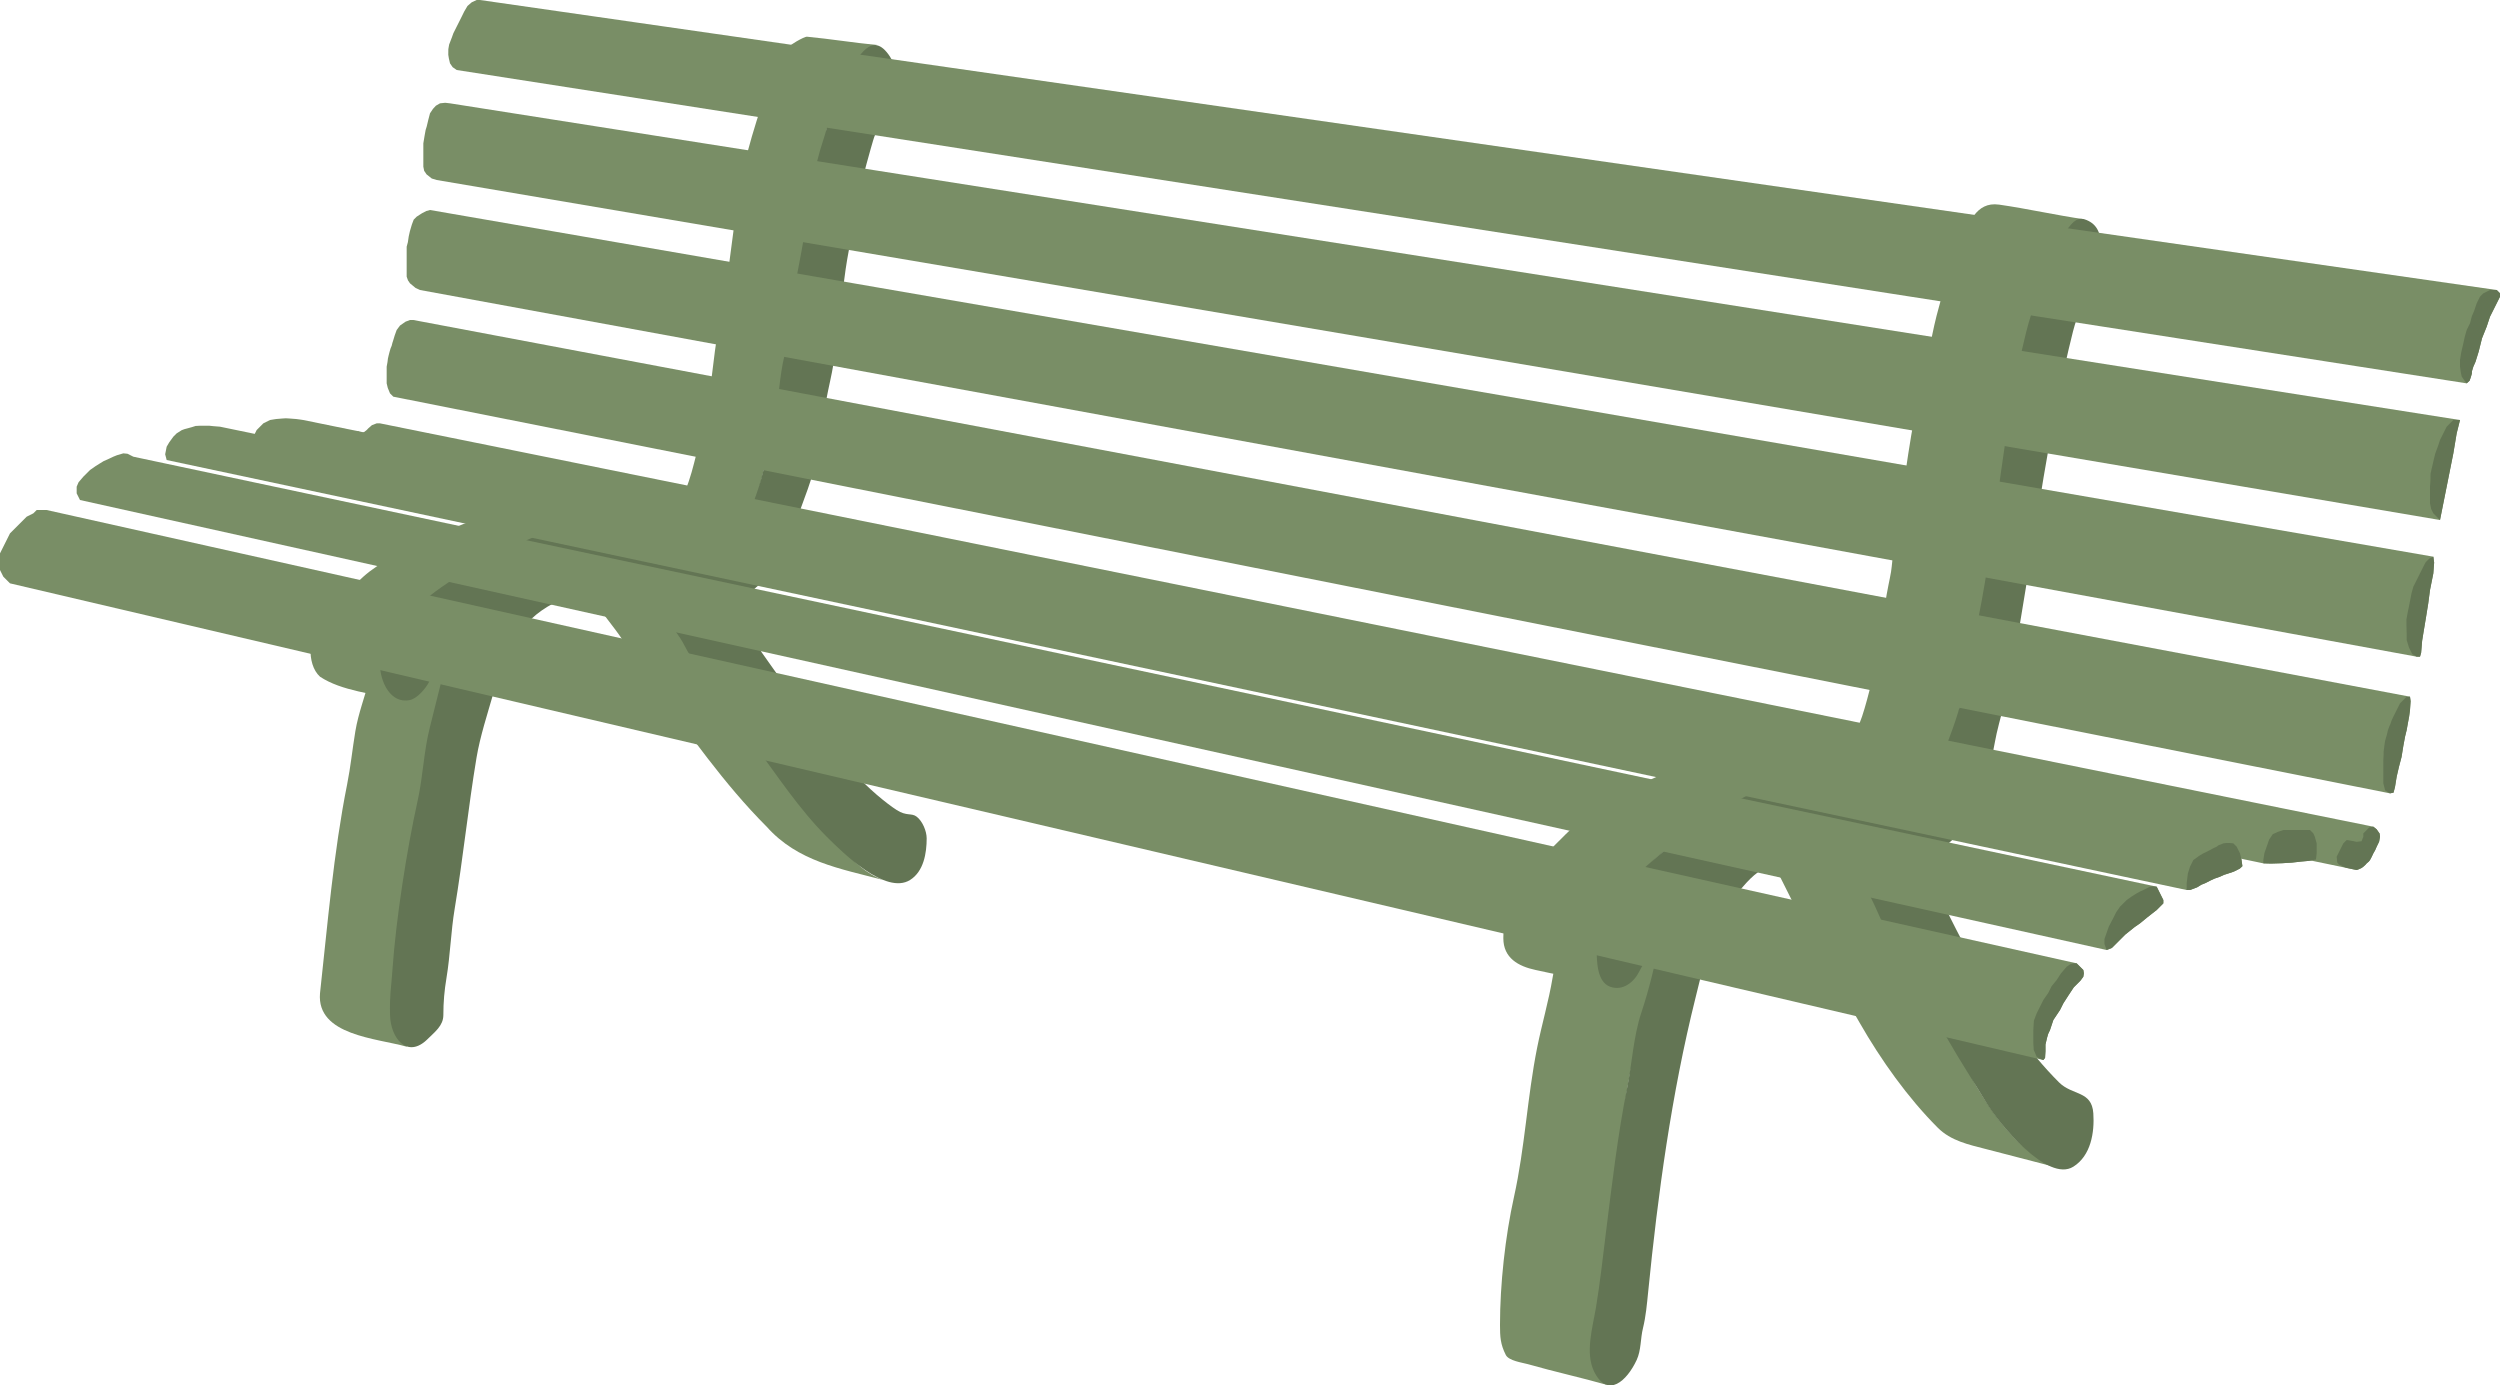 <?xml version="1.0" encoding="UTF-8" standalone="no"?>
<!-- Created with Inkscape (http://www.inkscape.org/) -->
<svg xmlns:rdf="http://www.w3.org/1999/02/22-rdf-syntax-ns#" xmlns="http://www.w3.org/2000/svg" xmlns:cc="http://web.resource.org/cc/" xmlns:dc="http://purl.org/dc/elements/1.1/" xmlns:svg="http://www.w3.org/2000/svg" xmlns:inkscape="http://www.inkscape.org/namespaces/inkscape" xmlns:sodipodi="http://sodipodi.sourceforge.net/DTD/sodipodi-0.dtd" xmlns:ns1="http://sozi.baierouge.fr" xmlns:xlink="http://www.w3.org/1999/xlink" id="Layer_1" xml:space="preserve" version="1.0" viewBox="12.5 44.907 375 207.815" inkscape:version="0.91 r13725">
<title id="title3">bench g.aoi</title>
<g id="g5">
	<line id="line7" style="fill:#798e66" y2="174.91" x2="138.5" y1="174.91" x1="138.5" fill="#798E66"/>
	<line id="line9" style="fill:#798e66" y2="130.91" x2="95.5" y1="130.91" x1="95.5" fill="#798E66"/>
	<line id="line11" style="fill:#798e66" y2="130.91" x2="95.5" y1="130.91" x1="95.5" fill="#798E66"/>
	<line id="line13" style="fill:#798e66" y2="130.91" x2="95.5" y1="130.91" x1="95.5" fill="#798E66"/>
	<line id="line15" style="fill:#798e66" y2="130.91" x2="95.5" y1="130.91" x1="95.5" fill="#798E66"/>
	<path id="path17" style="fill:#798e66" d="m127.5 168.91c-6.44-6.45-11.46-13.78-16.89-21.02-1.37-1.84-2.93-3.63-3.96-5.69-0.85-1.7-2.6-3.79-3.9-5.54-1.3-1.76-1.65-2.79-2.75-3.75-0.795-0.7-1.57-1.03-3-1.5 3.31 0.66 6.63 1.32 9.94 1.98 1.97 0.4 4.57 1.89 5.48 3.02 3.68 4.56 6.85 9.26 9.91 14.36 1.54 2.56 3.92 4.63 5.59 7.14 1.61 2.41 3.57 5.57 5.6 7.6 3.75 3.75 6.26 9.55 11.48 11.4-6.52-1.72-12.84-2.77-17.5-8"/>
	<line id="line19" style="fill:#798e66" y2="133.41" x2="106" y1="133.41" x1="106" fill="#798E66"/>
	<line id="line21" style="fill:#798e66" y2="133.41" x2="106" y1="133.41" x1="106" fill="#798E66"/>
	<line id="line23" style="fill:#798e66" y2="133.41" x2="106" y1="133.41" x1="106" fill="#798E66"/>
	<path id="path25" style="fill:#798e66" d="m60.5 193.91c1.128-10.21 2.024-21.12 4.068-31.34 0.529-2.65 0.792-5.32 1.235-7.98 0.456-2.74 1.474-5.29 2.145-7.97 0.28-1.13 0.323-2.3 0.604-3.42 0.396-1.59 0.089-1.88 1.625-1.51 3.108 0.74 6.215 1.48 9.323 2.22-1.24 4.96-1.211 9.77-2.055 14.83-0.842 5.06-2.685 10.25-3.797 15.25-1.163 5.23 0.336 10.52-0.534 15.74-0.511 3.06 1.09 7.72 0.386 12.18-4.45-1.27-13.527-1.67-13-8"/>
	<line id="line27" style="fill:#798e66" y2="144.41" x2="79" y1="144.41" x1="79" fill="#798E66"/>
	<line id="line29" style="fill:#798e66" y2="144.41" x2="79" y1="144.41" x1="79" fill="#798E66"/>
	<line id="line31" style="fill:#798e66" y2="146.91" x2="77" y1="146.91" x1="77" fill="#798E66"/>
	<path id="path33" style="fill:#798e66" d="m60.5 146.41c-2.115-1.92-1.717-6.56 0.156-8.66 1.979-2.21 4.022-4.27 6.344-6.34 2.43-2.18 5.67-3.59 8.5-5 3.396-1.7 6.771-3.09 10.405-4.31 3.328-1.1 7.438-1.05 10.927-1.48 3.848-0.48 7.008 0.41 10.778 0.94 1.15 0.17 3.28 1.14 4.39 0.85 1.05-0.28 1.61-1.61 2.25-2.25 1.62-1.62 2.58-6.98 3.25-9.25 1.72-5.82 1.78-11.926 2.96-17.818 1.21-6.028 1.83-12.187 2.7-18.292 0.91-6.373 3.05-12.529 5.09-18.643 0.46-1.384 1.44-2.778 2.25-4 0.24-0.365 2.61-1.787 3.06-1.744 3.48 0.331 6.98 0.907 10.46 1.239-2.42 1.788-4.79 4.559-5.77 7.505-0.62 1.867-1.38 3.035-1.72 5.084-0.32 1.891 0.32 3.624 0.05 5.559-1.02 7.096-3.66 14.288-3.66 21.513 0 1.635-1.97 3.342-2.29 4.946-0.31 1.575-0.31 3.353-0.68 4.861-0.43 1.71-0.32 3.39-0.87 5.05-0.52 1.57-0.89 3.27-1.21 4.89-0.79 3.95-2.03 15.08-8.04 13.29-10.73-3.2-23.22-1.46-32.908 4.36-5.507 3.3-24.716 14.34-14.422 21.2-3.91-0.93-8.787-1.36-12-3.5"/>
	<line id="line35" style="fill:#798e66" y2="216.91" x2="310" y1="216.91" x1="310" fill="#798E66"/>
	<line id="line37" style="fill:#798e66" y2="216.91" x2="310" y1="216.91" x1="310" fill="#798E66"/>
	<line id="line39" style="fill:#798e66" y2="216.91" x2="309.5" y1="216.91" x1="309.5" fill="#798E66"/>
	<line id="line41" style="fill:#798e66" y2="216.91" x2="309.5" y1="216.91" x1="309.5" fill="#798E66"/>
	<line id="line43" style="fill:#798e66" y2="183.41" x2="247" y1="183.41" x1="247" fill="#798E66"/>
	<line id="line45" style="fill:#798e66" y2="183.41" x2="247" y1="183.41" x1="247" fill="#798E66"/>
	<path id="path47" style="fill:#798e66" d="m322.5 220.41c-4.03-1.05-8.06-2.09-12.1-3.14-2.59-0.67-5.27-1.23-7.24-3.21-4.5-4.5-8.54-10.19-11.73-15.77-3.53-6.18-7.11-12.24-10.28-18.59-0.71-1.42-1.47-2.96-2.15-4.29-0.5-0.98-2-2.24-2-3.25 0-0.52-1.5-0.99-1.5-1.5 0-0.84-2.47-0.58-3-1.25 3.9 0.83 7.79 1.67 11.68 2.5 2.05 0.44 4.99 1.08 6.32 2.5 0.07 0.07 1.42 0.64 1.42 0.75 0 0.65 0.32-0.08 0.5 0.25 0.29 0.52 0.37 1.37 0.75 1.75 1.03 1.03 1.71 2.63 2.17 4.01 1 3.01 2.93 6.71 4.83 9.24 1 1.34 1.54 2.84 2.2 4.38 0.6 1.42 1.79 2.67 2.57 4.02 1.78 3.12 2.29 6.15 4.14 9.23 3.12 5.21 7.27 10.83 13.42 12.37"/>
	<line id="line49" style="fill:#798e66" y2="174.91" x2="278" y1="174.91" x1="278" fill="#798E66"/>
	<path id="path51" style="fill:#798e66" d="m253.42 240.41c1.93-11.6 1.34-23.31 3.65-34.84 1.11-5.57 3.35-11.17 5.15-16.57 0.15-0.46-0.61-3.06-0.76-3.1-1.34-0.34-2.67-0.67-4-1l-9.96-2.49c0 3.05-1.6 6.08-2.1 9.09-0.6 3.61-1.62 7.01-2.33 10.57-1.48 7.4-1.83 14.99-3.47 22.37-1.32 5.96-2.1 13.13-2.1 19.2 0 1.8 0.06 2.9 0.87 4.51 0.44 0.88 2.48 1.15 3.31 1.38 3.94 1.13 8.03 2.02 11.96 3.14-3.9-2.23-0.68-9.53-0.22-12.26z"/>
	<path id="path53" style="fill:#798e66" d="m254.42 183.91c0.86-2.6 1.99-5.92 3.92-7.85 2.18-2.17 4.54-4.19 7.01-6.04 6.09-4.57 12.3-5.95 19.6-8.04 1.46-0.42 3.05-1.45 4.56-1.64 2.61-0.32 3.92-0.31 6.44 0.41 1.59 0.45 8.47 2.33 8.47-0.59 0-0.84-0.28-2.33 0.08-3.25 0.7-1.8 1.49-3.46 1.87-5.36 0.7-3.48 2.63-6.99 3.5-10.44 1.31-5.23 1.96-10.67 2.85-16.02 0.95-5.68 0.55-11.34 1.26-17.05 0.7-5.56 3.06-11.484 4.83-16.814 1.56-4.686 1.67-11.073 6.36-13.422-4.21-0.601-8.59-1.601-12.8-2.202-3.57-0.51-4.55 3.007-5.87 5.554-1.48 2.843-2.3 6.8-3.16 9.797-1.03 3.634-1.56 7.322-2.47 10.957-1.81 7.28-2.61 14.92-3.84 22.33-0.29 1.71-0.69 4.59-0.77 5.64-0.09 1.05-0.4 2.19-0.76 4.21-0.36 2.03-1.22 7.1-1.8 10.64-0.3 1.75-0.66 3.39-1.15 5.16s-0.91 3.24-1.68 4.77c-1.06 2.13-1.6 4.25-4.13 4.25-1.64 0-3.14-0.93-4.78-1.13-2.14-0.27-4.14-0.37-6.31-0.37-3.61 0-7.44 0.91-10.71 2.31-6.27 2.68-12.7 5.45-17.6 10.34-4.35 4.36-9.34 8.95-9.34 15.58 0 2.97 2.25 4.21 4.82 4.76 3.89 0.84 7.78 1.67 11.68 2.51-3.86-1.35-1.02-6.19-0.08-9z"/>
</g>
<g id="g55">
	<line id="line57" style="fill:#637554" y2="122.41" x2="110.5" y1="122.41" x1="110.5" fill="#637554"/>
	<path id="path59" style="fill:#637554" d="m147 166.41c-1.48-0.96-4.31-3.21-6.75-6-2.44-2.8-4.63-5.96-6.75-8.5-2.44-2.93-4.53-6.04-6.74-9.14-0.94-1.32-1.7-2.78-2.6-4.13-0.74-1.1-1.69-2.87-2.66-3.73 0.45 0.05 2.64-0.61 3.12-0.88 0.8-0.45 3.1-2.64 3.58-3.11 0.8-0.78 1.53-1.7 1.88-2.75 0.57-1.7 1.28-3.33 1.84-5.03 1.12-3.36 2.52-6.38 3.11-9.9 0.61-3.69 1.16-7.43 1.97-11.08 1.63-7.354 1.6-15.136 3.42-22.42 0.86-3.449 1.09-6.924 2.08-10.332 0.28-0.944 0.93-3.501 1.25-4.25 0.47-1.097 0.21-2.127 1-3.5 1.39-2.422 2.89-5.737 1.25-8.25-2.7-4.145-4.74 0.104-6.5 2.75-2.01 3.012-2.48 6.701-3.61 10.069-1.15 3.455-1.79 7.518-2.31 11.134-0.49 3.451-1.15 6.879-1.83 10.297-0.7 3.493-0.69 7.015-1.57 10.546-0.82 3.266-0.8 6.676-1.63 9.996-0.82 3.3-1.22 6.73-2.3 9.96-0.77 2.3-1.92 5.88-4.25 6.25-1.56 0.24-2.96-0.32-4.4-0.8-1.65-0.55-3.52-0.5-5.24-0.72-6.81-0.85-15.609 0.39-21.808 3.49-5.975 2.99-11.813 5.79-16.551 10.53-1.896 1.89-4.5 4.83-4.5 7.73 0 2.38 1.517 5.92 4.5 5.27 1.082-0.24 2.354-1.71 2.87-2.74 0.638-1.28 1.536-2.17 2.63-3.26-0.857 3.43-1.699 6.79-2.552 10.21-0.898 3.59-1.001 7.27-1.8 10.87-1.625 7.31-3.26 17.84-3.776 25.28-0.217 3.13-0.439 3.74-0.372 6.87 0.076 3.51 2.599 6.67 5.656 3.61 1.021-1.02 2.344-1.98 2.344-3.58 0-1.94 0.152-3.68 0.473-5.6 0.571-3.43 0.654-6.93 1.226-10.35 1.254-7.53 2.018-15.11 3.274-22.65 0.53-3.18 1.657-6.62 2.527-9.66 0.437-1.53 0.656-2.82 1.37-4.25 0.292-0.58 0.35-1.17 0.63-1.75 0.308-0.65 0.795-1.09 1.13-1.76 2.521-5.05 8.594-7.74 14.119-7.74 2.67 0 4.87 0.1 6.75 2 0.46 0.47 1.26 1.59 2 2.5 0.83 1 2.03 2.56 2.6 3.7 1.29 2.57 3.2 4.79 4.7 7.29 1.64 2.74 3.81 4.95 5.7 7.51 3.52 4.75 6.82 9.81 11 14 2.48 2.48 8.86 8.76 12.5 6.5 2.07-1.29 2.5-4.07 2.5-6.25 0-1.07-0.62-2.58-1.5-3.25-0.76-0.6-1.52-0.04-3-1z"/>
	<path id="path61" style="fill:#637554" d="m290.5 174.41c0.25 0.41 2.72 5.18 3.5 7 1.44 3.37 4.75 9.18 5.44 10.35s1.04 2.36 1.87 3.62c1.23 1.83 2.34 3.67 3.44 5.58 1.79 3.14 3.8 6.2 5.67 9.31 1.98 3.3 9.23 12.05 13.08 9.64 2.64-1.65 3.19-5.14 3-8-0.23-3.44-3.13-2.63-5.16-4.66-9.32-9.33-15.08-22.33-20.84-33.84 1.02 0.23 2.34-0.92 3.24-1.37 1.28-0.64 2-1.54 3.01-2.55 0.33-0.32 1.18-2.2 1.4-2.66 0.4-0.81 0.97-1.72 1.26-2.59 0.59-1.77 0.73-2.86 1.43-4.6 0.64-1.55 0.82-3.22 1.16-4.73 0.45-2 1.06-3.88 1.4-5.91 0.59-3.53 1.5-7.04 2.1-10.59 2.48-14.65 4.34-29.37 7.95-43.794 0.71-2.859 2.06-5.248 2.97-7.974 0.82-2.46 2.44-7.054-0.66-8.604-1.56-0.783-2.22 0.016-3.26 1.37-1.13 1.476-1.99 2.983-2.58 4.734-1.18 3.546-2.58 6.931-3.5 10.598-3.5 14.01-4.34 28.79-7.17 42.92-0.71 3.54-1.63 7.01-2.22 10.58-0.59 3.52-1.77 6.38-3.03 9.67-0.4 1.04-0.77 2.09-1.5 3-1.05 1.29-1.45 0.85-3 0.5-1.82-0.41-3.59-0.67-5.39-1.19-1.81-0.51-3.42 0.19-5.26 0.19-7.54 0-14.37 3.61-20.71 7.41-2.7 1.63-5.24 4.12-7.64 6.09s-4.49 4.48-5.87 7.24c-0.91 1.81-2.63 3.71-2.63 5.99 0 2.06 0.06 5.04 2 5.77 1.89 0.71 3.59-0.67 4.37-2.24 0.86-1.72 2.05-3.14 3.13-4.76-0.73 3.63-1.63 7.39-2.8 10.9-1.17 3.52-1.39 7.53-2.11 11.16-1.45 7.25-2.3 14.64-3.22 21.97-0.46 3.69-0.86 7.4-1.47 11.06-0.49 2.95-1.67 6.86-0.27 9.67 2.03 4.06 4.92 1.36 6.37-1.76 0.69-1.48 0.55-3.21 0.95-4.79 0.43-1.75 0.59-3.59 0.77-5.37 1.47-14.77 3.51-29.75 7.1-44.14 1.5-5.97 2.53-11.51 6.68-16.2 1.31-1.49 2.65-3.13 5.26-4s3.73-1.26 4.51-1.42c0.77-0.17 1.29-0.21 1.99-0.21s1.11 0.03 1.99 0.13c0.88 0.09 3 1.08 3.25 1.5z"/>
</g>
<g id="g63">
	<line id="line65" style="fill:#798e66" y2="45.907" x2="86" y1="45.907" x1="86" fill="#798E66"/>
	<line id="line67" style="fill:#798e66" y2="45.907" x2="86" y1="45.907" x1="86" fill="#798E66"/>
	<line id="line69" style="fill:#798e66" y2="45.907" x2="86" y1="45.907" x1="86" fill="#798E66"/>
	<line id="line71" style="fill:#798e66" y2="45.907" x2="86" y1="45.907" x1="86" fill="#798E66"/>
	<line id="line73" style="fill:#798e66" y2="45.907" x2="86" y1="45.907" x1="86" fill="#798E66"/>
	<polygon id="polygon75" style="fill:#798e66" points="84.5 44.907 387 88.407 387.5 88.907 387.5 89.407 387 90.407 386 92.407 385.5 93.907 384.8 95.65 384.3 97.65 383.82 99.188 383.5 99.907 383.3 100.56 383.27 100.97 383.13 101.46 382.94 102.01 382.5 102.41 81 55.407 80.392 54.979 80 54.407 79.834 53.694 79.742 53.131 79.75 52.288 79.868 51.595 80.307 50.451 80.5 49.907 81 48.907 81.294 48.326 81.794 47.326 82.132 46.634 82.621 45.803 83.263 45.248 84 44.907"/>
	<polygon id="polygon77" style="fill:#798e66" points="71.249 96.779 71.083 97.175 70.937 97.674 70.792 98.236 70.688 98.694 70.625 99.214 70.5 99.907 70.5 100.41 70.5 101.41 70.5 102.41 70.667 103.1 71 103.91 71.5 104.41 371 163.91 371.53 163.8 371.75 162.95 372 161.41 372.34 159.94 372.73 158.46 373 156.79 373.26 155.39 373.5 154.41 373.68 153.4 373.87 152.38 374 151.41 374.09 150.09 374 149.41 74.5 92.907 74 92.907 73.33 93.159 72.498 93.741 72 94.407 71.707 95.219 71.5 95.907 71.354 96.363"/>
	<line id="line79" style="fill:#798e66" y2="87.407" x2="75.5" y1="87.407" x1="75.5" fill="#798E66"/>
	<line id="line81" style="fill:#798e66" y2="87.907" x2="75.5" y1="87.907" x1="75.5" fill="#798E66"/>
	<line id="line83" style="fill:#798e66" y2="87.907" x2="75.5" y1="87.907" x1="75.5" fill="#798E66"/>
	<polygon id="polygon85" style="fill:#798e66" points="77 76.407 76.443 76.557 75.797 76.896 75 77.407 74.555 77.853 74.278 78.593 73.987 79.579 73.809 80.37 73.68 81.243 73.5 81.907 73.5 82.907 73.5 83.907 73.5 84.407 73.5 85.407 73.5 86.407 73.697 86.963 74 87.407 74.827 88.094 75.5 88.407 375 143.41 375.5 143.41 375.67 142.82 375.73 142.11 375.82 141.02 376 139.91 376.41 137.44 376.74 135.39 377 133.41 377.5 130.91 377.62 129.3 377.5 128.41"/>
	<polygon id="polygon87" style="fill:#798e66" points="80 60.407 381.5 107.91 381 109.91 380.5 112.91 380 115.41 379.5 117.91 379 120.41 378.5 122.91 78 71.907 77.264 71.684 76.487 71.066 76.125 70.532 76 69.907 76 68.907 76 67.907 76 66.907 76 66.407 76.188 65.268 76.347 64.391 76.5 63.907 76.746 62.876 77 61.907 77.444 61.242 77.882 60.764 78.5 60.407 79.277 60.325"/>
	<line id="line89" style="fill:#798e66" y2="170.41" x2="366.5" y1="170.41" x1="366.5" fill="#798E66"/>
	<polygon id="polygon91" style="fill:#798e66" points="67.123 109.71 66.869 109.84 66.5 109.74 66.226 109.59 65.349 109.64 64.777 109.8 64.377 110.01 63.73 110.52 63.014 111.24 62.855 112.09 63.19 112.5 63.682 112.67 64.107 112.76 64.446 112.9 64.967 113 65.394 113.1 65.724 113.22 66.5 113.41 366 175.41 366.23 175.33 366.75 175.1 367 174.91 367.31 174.63 367.5 174.41 367.82 174.14 368 173.91 368.25 173.44 368.5 172.91 368.77 172.44 369 171.91 369.37 171.15 369.5 170.41 369.44 169.94 368.99 169.3 368.5 168.91 69.5 108.41 69 108.41 68.291 108.68 67.784 109.12 67.5 109.41"/>
	<line id="line93" style="fill:#798e66" y2="173.91" x2="352" y1="173.91" x1="352" fill="#798E66"/>
	<line id="line95" style="fill:#798e66" y2="173.91" x2="352" y1="173.91" x1="352" fill="#798E66"/>
	<polygon id="polygon97" style="fill:#798e66" points="50.5 111.41 352 174.41 353.15 174.44 354.81 174.39 356.28 174.3 357.69 174.14 358.8 174.04 359.9 173.83 360 172.91 360 171.41 359.72 170.41 359.5 169.91 359 169.41 58 107.91 57.472 107.83 56.928 107.76 55.893 107.68 55.379 107.65 54.893 107.68 53.928 107.76 53.472 107.83 53 107.91 52 108.41 51.5 108.91 51 109.41 50.5 110.41"/>
	<line id="line99" style="fill:#798e66" y2="172.72" x2="343.41" y1="172.72" x1="343.41" fill="#798E66"/>
	<line id="line101" style="fill:#798e66" y2="172.41" x2="344" y1="172.41" x1="344" fill="#798E66"/>
	<line id="line103" style="fill:#798e66" y2="171.91" x2="345" y1="171.91" x1="345" fill="#798E66"/>
	<line id="line105" style="fill:#798e66" y2="171.7" x2="345.26" y1="171.7" x1="345.26" fill="#798E66"/>
	<polygon id="polygon107" style="fill:#798e66" points="37.5 113.91 340.5 178.41 341 178.41 342.06 178.01 342.69 177.62 343.33 177.36 344.05 176.99 344.7 176.69 345.5 176.41 346.11 176.13 346.65 175.96 347.59 175.64 348.48 175.19 348.86 174.83 348.72 173.83 348.5 172.91 348 171.91 347.5 171.41 45.5 108.91 44.494 108.83 43.931 108.77 43.431 108.77 42.931 108.77 42.431 108.77 41.846 108.8 41.273 108.98 40.658 109.15 40.17 109.28 39.761 109.43 39 109.91 38.5 110.41 37.884 111.26 37.5 111.91 37.276 113.05"/>
	<polygon id="polygon109" style="fill:#798e66" points="24.5 119.91 328.5 187.41 329.28 187.1 329.78 186.6 330.28 186.1 331.28 185.1 332.7 183.96 333.5 183.41 334.63 182.48 336 181.41 337 180.41 337 179.91 336.5 178.91 336 177.91 32.5 113.41 31.626 112.97 31 112.91 30.046 113.19 29.5 113.41 28.824 113.73 28.038 114.08 27.5 114.41 26.845 114.82 26 115.41 25.5 115.91 25 116.41 24.289 117.24 24 117.91 24 118.91"/>
	<line id="line111" style="fill:#798e66" y2="132.41" x2="14" y1="132.41" x1="14" fill="#798E66"/>
	<line id="line113" style="fill:#798e66" y2="131.91" x2="13.5" y1="131.91" x1="13.5" fill="#798E66"/>
	<line id="line115" style="fill:#798e66" y2="131.91" x2="13.5" y1="131.91" x1="13.5" fill="#798E66"/>
	<line id="line117" style="fill:#798e66" y2="122.41" x2="20.5" y1="122.41" x1="20.5" fill="#798E66"/>
	<line id="line119" style="fill:#798e66" y2="122.41" x2="20.5" y1="122.41" x1="20.5" fill="#798E66"/>
	<line id="line121" style="fill:#798e66" y2="122.41" x2="20.5" y1="122.41" x1="20.5" fill="#798E66"/>
	<line id="line123" style="fill:#798e66" y2="122.41" x2="20.5" y1="122.41" x1="20.5" fill="#798E66"/>
	<polygon id="polygon125" style="fill:#798e66" points="14 132.41 319 203.91 319.26 203.59 319.32 202.59 319.32 201.59 319.56 200.56 319.73 199.98 320 199.41 320.5 197.91 321.5 196.41 322 195.41 322.75 194.24 323.57 193 324.57 192 325 191.41 325.08 190.9 325 190.41 324 189.41 19.5 121.41 19 121.41 18 121.41 17.5 121.91 16.5 122.41 16 122.91 15.5 123.41 14.5 124.41 14 124.91 13.5 125.91 13 126.91 12.5 127.91 12.5 128.41 12.5 129.41 12.5 130.41 13 131.41 13.5 131.91"/>
</g>
<g id="g127">
	<polygon id="polygon129" style="fill:#637554" points="382.17 101.99 382.5 102.41 382.94 102.01 383.13 101.46 383.27 100.97 383.3 100.56 383.5 99.907 383.82 99.188 384.3 97.65 384.8 95.65 385.5 93.907 386 92.407 387 90.407 387.5 89.407 387.5 88.907 387 88.407 386.5 88.407 386 88.407 385 88.907 384.5 89.407 384 90.407 383.61 91.568 383.27 92.356 383 93.407 382.5 94.407 382.21 95.44 382 96.407 381.69 97.737 381.5 98.907 381.5 99.907 381.62 100.75 381.76 101.4"/>
	<polygon id="polygon131" style="fill:#637554" points="370.67 154.5 370.55 155.05 370.39 155.59 370.25 156.11 370.18 156.57 370.04 157.68 370.04 158.18 370 158.91 370 160.41 370 161.41 370 162.41 370.27 163.47 371 163.91 371.53 163.8 371.75 162.95 372 161.41 372.34 159.94 372.73 158.46 373 156.79 373.26 155.39 373.5 154.41 373.68 153.4 373.87 152.38 374 151.41 374.09 150.09 374 149.41 373.45 149.46 373 149.91 372.5 150.41 372 151.41 371.5 152.41 371.22 153.02 371.07 153.48 370.86 153.96"/>
	<polygon id="polygon133" style="fill:#637554" points="375 143.41 375.5 143.41 375.67 142.82 375.73 142.11 375.82 141.02 376 139.91 376.41 137.44 376.74 135.39 377 133.41 377.5 130.91 377.62 129.3 377.5 128.41 376.9 128.69 376.35 129.24 376 129.91 375.5 130.91 375 131.91 374.5 132.91 374.22 133.93 374.02 134.96 373.84 135.89 373.64 136.84 373.47 137.81 373.47 138.8 373.5 139.91 373.5 140.91 373.84 142.02 374.34 143.02"/>
	<polygon id="polygon135" style="fill:#637554" points="378.5 122.91 379 120.41 379.5 117.91 380 115.41 380.5 112.91 381 109.91 381.5 107.91 381 107.91 380.5 107.91 380 108.41 379.5 108.91 379 109.91 378.5 110.91 378.2 111.82 377.78 112.96 377.54 113.96 377.3 114.98 377.08 115.98 377.07 116.9 377 117.91 377 118.91 377 120.41 377.17 121.25 377.5 121.91 378 122.41"/>
	<line id="line137" style="fill:#637554" y2="170.41" x2="366.5" y1="170.41" x1="366.5" fill="#637554"/>
	<polygon id="polygon139" style="fill:#637554" points="369.44 169.94 368.99 169.3 368.5 168.91 367.88 169.02 367.5 169.41 367 169.91 367 170.41 366.73 171.09 366 171.18 365.47 171.07 364.5 170.91 364 171.41 363.5 172.41 363 173.41 363.08 174.26 363.33 174.59 363.69 174.73 364 174.91 364.43 175.08 364.85 175.17 365.37 175.28 366 175.41 366.23 175.33 366.75 175.1 367 174.91 367.31 174.63 367.5 174.41 367.82 174.14 368 173.91 368.25 173.44 368.5 172.91 368.77 172.44 369 171.91 369.37 171.15 369.5 170.41"/>
	<polygon id="polygon141" style="fill:#637554" points="359.9 173.83 360 172.91 360 171.41 359.72 170.41 359.5 169.91 359 169.41 358.5 169.41 357.5 169.41 357 169.41 356.5 169.41 356 169.41 355.5 169.41 355 169.41 354.14 169.7 353.41 170.04 352.87 170.85 352.5 171.91 352.16 172.88 352 173.91 352 174.41 353.15 174.44 354.81 174.39 356.28 174.3 357.69 174.14 358.8 174.04"/>
	<polygon id="polygon143" style="fill:#637554" points="340.5 178.41 341 178.41 342.06 178.01 342.69 177.62 343.33 177.36 344.05 176.99 344.7 176.69 345.5 176.41 346.11 176.13 346.65 175.96 347.59 175.64 348.48 175.19 348.86 174.83 348.72 173.83 348.5 172.91 348 171.91 347.5 171.41 347 171.36 346.5 171.35 346 171.41 345.68 171.55 345.26 171.7 345 171.91 344.44 172.17 344 172.41 343.41 172.72 343 172.91 342.39 173.27 341.5 173.91 341 174.91 340.68 175.93 340.5 177.41"/>
	<polygon id="polygon145" style="fill:#637554" points="337 180.41 337 179.91 336.5 178.91 336 177.91 335.46 177.86 335 177.91 334 178.41 333.59 178.59 333 178.91 332.25 179.38 331.5 179.91 331 180.41 330.5 180.91 329.91 181.77 329.41 182.77 328.82 183.9 328.17 185.75 328.17 186.51 328.5 187.41 329.28 187.1 330.28 186.1 331.28 185.1 332.7 183.96 333.5 183.41 334.63 182.48 336 181.41"/>
	<polygon id="polygon147" style="fill:#637554" points="325.08 190.9 325 190.41 324 189.41 323.5 189.41 323.01 189.56 322.5 189.91 321.61 190.96 321 191.91 320.24 192.84 319.74 193.84 319 194.91 318.5 195.91 318 196.91 317.58 198.02 317.5 199.41 317.5 200.41 317.5 201.41 317.56 202.39 318 203.41 318.39 203.67 319 203.91 319.26 203.59 319.32 202.59 319.32 201.59 319.56 200.56 319.73 199.98 320 199.41 320.5 197.91 321.5 196.41 322 195.41 322.75 194.24 323.57 193 324.57 192 325 191.41"/>
</g>
</svg>
